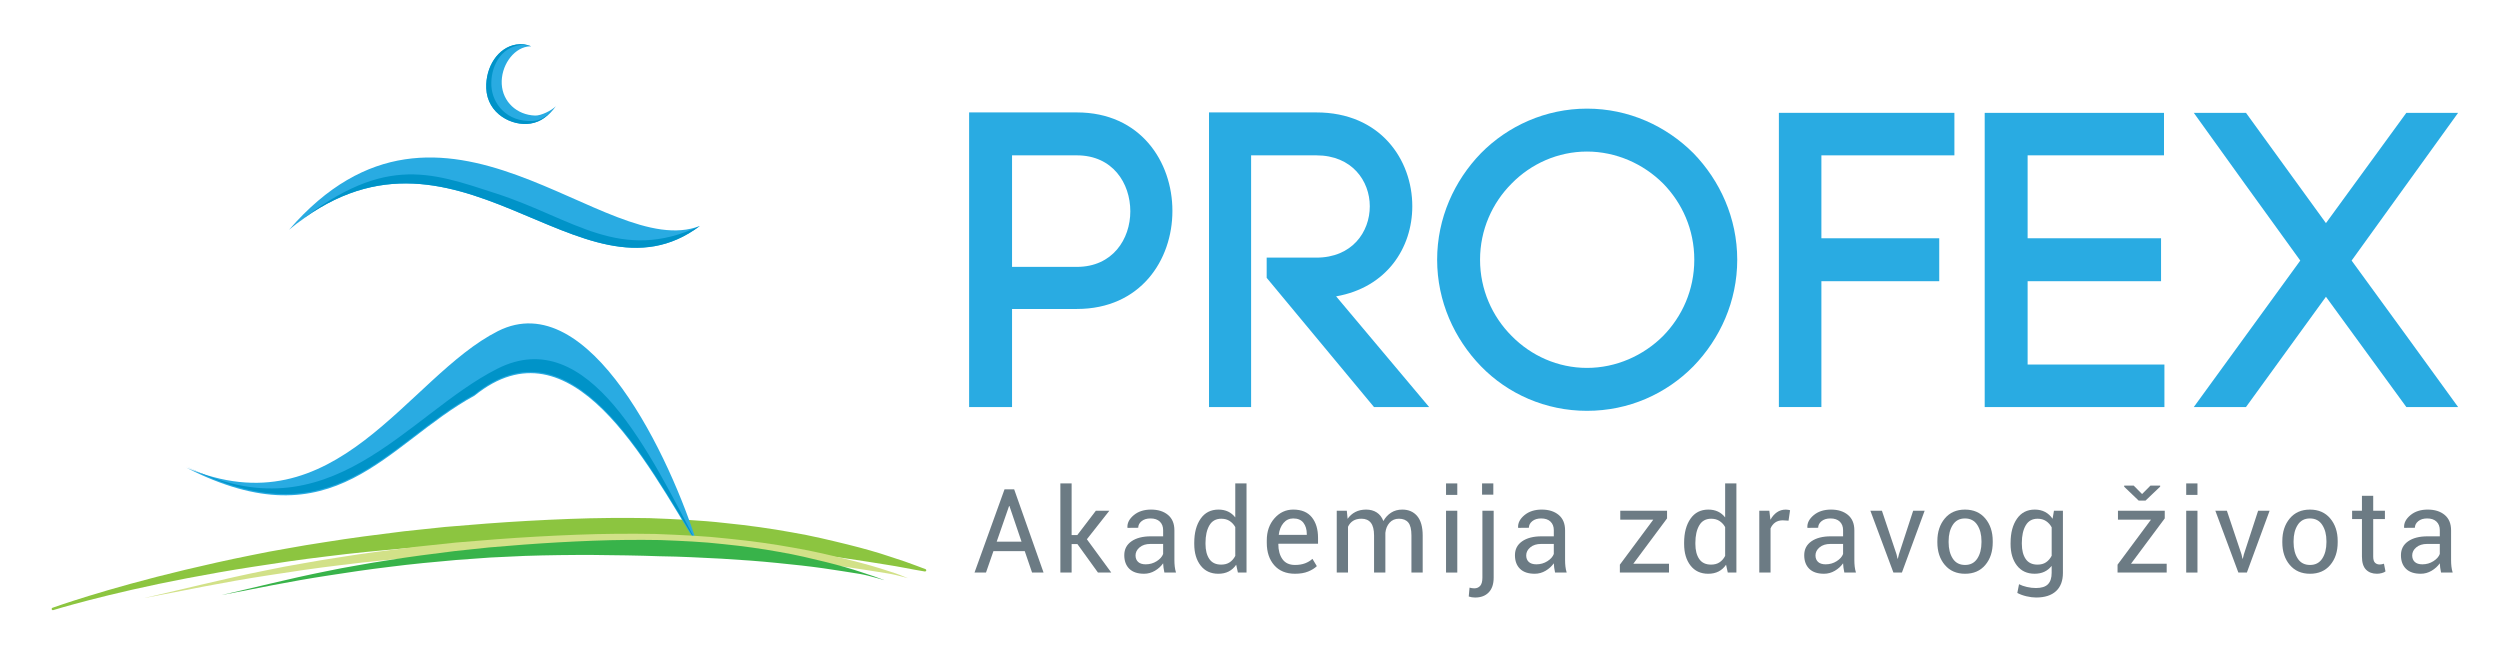 <?xml version="1.0" encoding="utf-8"?>
<!-- Generator: Adobe Illustrator 23.0.1, SVG Export Plug-In . SVG Version: 6.00 Build 0)  -->
<svg version="1.1" id="Layer_1" xmlns="http://www.w3.org/2000/svg" xmlns:xlink="http://www.w3.org/1999/xlink" x="0px" y="0px"
	 viewBox="0 0 300 78" style="enable-background:new 0 0 300 78;" xml:space="preserve">
<style type="text/css">
	.st0{fill:#8CC540;}
	.st1{fill-rule:evenodd;clip-rule:evenodd;fill:#29ABE2;}
	.st2{fill:#29ABE2;}
	.st3{fill-rule:evenodd;clip-rule:evenodd;fill:#0093C8;}
	.st4{fill:#0093C8;}
	.st5{fill:#D2E188;}
	.st6{fill:#38B34A;}
	.st7{fill:#6C7B84;}
</style>
<g>
	<path class="st0" d="M6.298,72.933c0,0,6.257-2.256,15.955-4.564c2.424-0.576,5.057-1.174,7.858-1.733
		c1.397-0.297,2.841-0.561,4.319-0.816c1.476-0.266,2.986-0.529,4.528-0.755c3.079-0.5,6.276-0.911,9.527-1.31
		c1.63-0.17,3.273-0.344,4.921-0.52c1.653-0.133,3.313-0.269,4.973-0.405c3.317-0.249,6.657-0.434,9.922-0.558
		c3.277-0.127,6.51-0.148,9.639-0.095c3.128,0.121,6.157,0.252,9.014,0.581c2.861,0.286,5.556,0.666,8.026,1.117
		c2.473,0.416,4.711,0.972,6.688,1.452c1.976,0.491,3.683,0.975,5.066,1.446c1.393,0.439,2.471,0.821,3.203,1.102
		c0.73,0.275,1.12,0.422,1.12,0.422c0.078,0.029,0.115,0.113,0.086,0.19c-0.026,0.066-0.098,0.104-0.168,0.093
		c0,0-0.41-0.072-1.177-0.205c-0.768-0.131-1.879-0.373-3.31-0.593c-1.427-0.237-3.161-0.503-5.145-0.798
		c-1.987-0.283-4.235-0.53-6.688-0.77c-2.452-0.249-5.113-0.448-7.927-0.61c-2.817-0.139-5.787-0.309-8.87-0.347
		c-3.08-0.113-6.269-0.154-9.512-0.185c-3.256-0.011-6.54,0.027-9.837,0.136c-1.647,0.078-3.293,0.154-4.934,0.232
		c-1.639,0.119-3.27,0.237-4.89,0.353c-3.235,0.283-6.419,0.584-9.489,0.978c-3.074,0.364-6.036,0.807-8.838,1.246
		c-2.808,0.428-5.452,0.905-7.887,1.368c-9.748,1.863-16.08,3.83-16.08,3.83c-0.078,0.026-0.162-0.018-0.186-0.096
		C6.183,73.042,6.225,72.962,6.298,72.933z"/>
	<g>
		<path class="st1" d="M83.751,65.54C77.516,55.363,68.543,38.1,56.943,47.48c-10.643,5.81-16.724,17.76-34.581,8.641
			c18.029,7.624,26.477-10.877,37.389-16.387C70.754,34.176,80.505,55.042,83.751,65.54L83.751,65.54z M83.984,27.114
			c-14.331,10.741-29.429-16.138-49.299,0.46C53.172,6.224,72.614,31.562,83.984,27.114L83.984,27.114z"/>
		<path class="st2" d="M63.653,14.828c1.304-0.208,2.166-0.946,3.038-2.074c-0.502,0.515-1.777,1.139-2.475,1.114
			c-2.214-0.075-3.895-1.665-4.007-3.779c-0.112-2.111,1.305-4.216,3.094-4.502c0.145-0.023,0.292-0.035,0.434-0.035
			c-0.547-0.228-1.154-0.309-1.787-0.208c-2.181,0.347-3.693,2.664-3.598,5.241C58.464,13.681,61.475,15.175,63.653,14.828z"/>
	</g>
</g>
<path class="st3" d="M83.751,65.389c-6.235-10.177-15.208-27.44-26.808-18.06c-10.643,5.81-16.724,17.76-34.581,8.641
	c17.254,8.649,26.411-6.215,37.323-11.724C70.688,38.687,78.062,54.609,83.751,65.389L83.751,65.389z"/>
<path class="st4" d="M63.653,14.828c1.304-0.208,2.166-0.946,3.038-2.074c-0.502,0.515-1.33,1.692-2.755,1.764
	c-3.156,0.158-4.86-2.102-4.971-4.215c-0.113-2.111,0.993-4.643,3.554-4.9c0.457-0.046,1.036,0.122,1.218,0.151
	c-0.547-0.228-1.154-0.309-1.787-0.208c-2.181,0.347-3.693,2.664-3.598,5.241C58.464,13.681,61.475,15.175,63.653,14.828z"/>
<path class="st3" d="M83.984,27.118c-14.331,10.741-29.429-16.138-49.299,0.46c11.131-9.186,16.739-7.001,24.922-4.337
	C68.81,26.236,74.469,31.617,83.984,27.118L83.984,27.118z"/>
<path class="st5" d="M24.355,70.112c2.362-0.561,4.929-1.145,7.659-1.689c1.362-0.291,2.77-0.548,4.21-0.796
	c1.439-0.258,2.911-0.515,4.413-0.736c3-0.487,6.117-0.888,9.286-1.277c1.588-0.166,3.19-0.335,4.796-0.508
	c1.612-0.129,3.229-0.262,4.848-0.394c3.233-0.243,6.489-0.423,9.672-0.545c3.194-0.123,6.346-0.143,9.396-0.092
	c3.049,0.118,6.001,0.245,8.787,0.566c2.787,0.279,5.415,0.649,7.822,1.089c2.41,0.406,4.593,0.948,6.519,1.415
	c1.927,0.479,3.59,0.951,4.939,1.41c1.357,0.427,1.348,0.476,2.061,0.751c0.712,0.268-0.906-0.29-2.301-0.504
	c-1.39-0.231-3.08-0.491-5.015-0.777c-1.937-0.277-4.128-0.517-6.518-0.751c-2.391-0.242-4.984-0.436-7.728-0.594
	c-2.746-0.136-5.641-0.302-8.646-0.338c-3.002-0.111-6.111-0.15-9.272-0.182c-3.174-0.01-6.376,0.026-9.589,0.133
	c-1.606,0.077-3.21,0.149-4.81,0.226c-1.597,0.116-3.187,0.231-4.765,0.344c-3.153,0.277-6.257,0.57-9.249,0.953
	c-2.996,0.355-5.883,0.787-8.614,1.215c-2.738,0.418-5.314,0.882-7.688,1.333C15.067,72.18,14.901,72.361,24.355,70.112z"/>
<path class="st6" d="M32.62,69.99c2.029-0.481,4.233-0.982,6.578-1.45c1.169-0.249,2.378-0.469,3.615-0.683
	c1.236-0.222,2.5-0.443,3.79-0.632c2.577-0.418,5.253-0.762,7.974-1.097c1.364-0.143,2.739-0.288,4.119-0.436
	c1.384-0.111,2.773-0.225,4.164-0.339c2.776-0.208,5.573-0.363,8.306-0.467c2.742-0.106,5.449-0.123,8.069-0.08
	c2.618,0.101,5.154,0.211,7.547,0.486c2.394,0.24,4.651,0.557,6.717,0.934c2.071,0.349,3.945,0.814,5.599,1.215
	c1.655,0.412,3.083,0.816,4.242,1.211c1.165,0.368,2.068,0.687,2.68,0.923c0.611,0.23-1.689-0.527-2.887-0.711
	c-1.195-0.198-2.646-0.421-4.306-0.668c-1.663-0.237-3.545-0.444-5.598-0.644c-2.053-0.208-4.28-0.375-6.636-0.511
	c-2.359-0.117-4.844-0.259-7.426-0.291c-2.579-0.094-5.247-0.128-7.962-0.155c-2.726-0.01-5.475,0.022-8.235,0.114
	c-1.379,0.066-2.756,0.128-4.13,0.194c-1.371,0.1-2.737,0.199-4.092,0.295c-2.708,0.237-5.373,0.489-7.943,0.819
	c-2.573,0.305-5.053,0.675-7.398,1.043c-2.351,0.359-4.564,0.757-6.602,1.145C24.644,71.766,24.501,71.922,32.62,69.99z"/>
<g>
	<path class="st2" d="M129.224,13.49c7.627,0,11.465,5.909,11.465,11.818s-3.838,11.768-11.465,11.768h-7.779v11.768h-5.151V13.49
		H129.224z M129.224,32.026c4.293,0,6.414-3.334,6.414-6.666c0-3.384-2.121-6.718-6.414-6.718h-7.779v13.384H129.224z"/>
	<path class="st2" d="M152.001,30.915h5.96c4.293,0,6.414-3.081,6.414-6.162c0-3.03-2.121-6.111-6.414-6.111h-7.829v30.204h-5.051
		V13.49h12.88c7.677,0,11.515,5.657,11.515,11.263c0,5.001-3.08,9.748-9.141,10.809l11.162,13.283h-6.617L152.001,33.34V30.915z"/>
	<path class="st2" d="M177.709,18.389c3.232-3.283,7.778-5.353,12.728-5.353c5,0,9.495,2.071,12.778,5.353
		c3.182,3.283,5.253,7.779,5.253,12.778s-2.071,9.495-5.253,12.779c-3.283,3.333-7.778,5.353-12.778,5.353
		c-4.95,0-9.495-2.021-12.728-5.353c-3.182-3.283-5.253-7.779-5.253-12.779S174.527,21.673,177.709,18.389z M199.578,22.026
		c-2.374-2.374-5.657-3.839-9.142-3.839c-3.485,0-6.717,1.465-9.041,3.839c-2.324,2.323-3.789,5.556-3.789,9.142
		s1.465,6.818,3.789,9.142c2.323,2.374,5.556,3.838,9.041,3.838c3.485,0,6.767-1.464,9.142-3.838
		c2.272-2.323,3.737-5.505,3.737-9.142C203.316,27.531,201.851,24.349,199.578,22.026z"/>
	<path class="st2" d="M218.567,48.845h-5.101V13.541h21.062v5.101h-15.961v9.951h14.142v5.151h-14.142V48.845z"/>
	<path class="st2" d="M243.315,43.744h16.415v5.101h-21.566V13.541h21.516v5.101h-16.365v9.951h16.011v5.151h-16.011V43.744z"/>
	<path class="st2" d="M269.518,13.541l9.596,13.233l9.647-13.233h6.212l-12.778,17.728c3.787,5.202,9.394,12.879,12.778,17.576
		h-6.212l-9.647-13.233l-9.596,13.233h-6.263l12.778-17.576c-3.788-5.202-9.545-13.233-12.778-17.728H269.518z"/>
</g>
<g>
	<path class="st7" d="M122.969,66.135h-3.757l-0.892,2.571h-1.378l3.6-9.984h1.159l3.525,9.984h-1.378L122.969,66.135z
		 M119.602,65.004h2.983l-1.454-4.285h-0.041L119.602,65.004z"/>
	<path class="st7" d="M129.288,65.286h-0.693v3.421h-1.351V58.01h1.351v6.199h0.679l2.228-2.921h1.618l-2.695,3.422l2.928,3.997
		h-1.598L129.288,65.286z"/>
	<path class="st7" d="M139.727,68.707c-0.046-0.224-0.081-0.422-0.106-0.593c-0.025-0.171-0.04-0.344-0.045-0.518
		c-0.251,0.357-0.579,0.655-0.984,0.895c-0.405,0.24-0.84,0.359-1.306,0.359c-0.772,0-1.361-0.197-1.766-0.592
		c-0.404-0.396-0.607-0.941-0.607-1.636c0-0.709,0.287-1.263,0.861-1.663c0.573-0.4,1.352-0.6,2.335-0.6h1.467v-0.734
		c0-0.434-0.132-0.778-0.397-1.032c-0.265-0.254-0.64-0.38-1.125-0.38c-0.439,0-0.793,0.109-1.063,0.329
		c-0.27,0.22-0.404,0.482-0.404,0.789l-1.282,0.013l-0.014-0.041c-0.032-0.54,0.22-1.033,0.758-1.481
		c0.537-0.448,1.231-0.672,2.081-0.672c0.841,0,1.518,0.214,2.03,0.641c0.512,0.428,0.768,1.043,0.768,1.848v3.573
		c0,0.265,0.014,0.521,0.041,0.767c0.028,0.247,0.078,0.49,0.151,0.727H139.727z M137.485,67.719c0.489,0,0.93-0.126,1.323-0.377
		c0.393-0.252,0.649-0.54,0.768-0.864v-1.207h-1.515c-0.544,0-0.979,0.137-1.306,0.412c-0.327,0.274-0.49,0.597-0.49,0.967
		c0,0.329,0.103,0.589,0.308,0.781C136.779,67.623,137.083,67.719,137.485,67.719z"/>
	<path class="st7" d="M143.31,65.134c0-1.193,0.255-2.155,0.764-2.887c0.51-0.732,1.224-1.097,2.143-1.097
		c0.434,0,0.819,0.08,1.155,0.24c0.336,0.161,0.623,0.394,0.86,0.7v-4.08h1.351v10.697h-1.035l-0.206-0.939
		c-0.242,0.356-0.542,0.626-0.898,0.809c-0.356,0.183-0.77,0.274-1.241,0.274c-0.905,0-1.614-0.327-2.126-0.984
		c-0.512-0.656-0.768-1.518-0.768-2.588V65.134z M144.661,65.278c0,0.75,0.153,1.35,0.459,1.8c0.306,0.45,0.782,0.675,1.426,0.675
		c0.402,0,0.741-0.091,1.015-0.274c0.274-0.183,0.498-0.439,0.672-0.768v-3.463c-0.174-0.306-0.399-0.549-0.675-0.73
		c-0.277-0.181-0.609-0.271-0.998-0.271c-0.649,0-1.128,0.267-1.436,0.802c-0.309,0.535-0.463,1.229-0.463,2.085V65.278z"/>
	<path class="st7" d="M155.402,68.85c-1.065,0-1.896-0.34-2.493-1.021c-0.596-0.681-0.895-1.577-0.895-2.688V64.84
		c0-1.065,0.307-1.946,0.923-2.644c0.615-0.697,1.366-1.046,2.252-1.046c0.992,0,1.736,0.309,2.232,0.926
		c0.496,0.617,0.743,1.438,0.743,2.461v0.714h-4.745l-0.02,0.034c0,0.745,0.165,1.349,0.493,1.813
		c0.329,0.464,0.832,0.697,1.509,0.697c0.457,0,0.858-0.066,1.203-0.196c0.345-0.13,0.642-0.31,0.889-0.538l0.528,0.877
		c-0.265,0.256-0.615,0.472-1.049,0.648C156.538,68.763,156.015,68.85,155.402,68.85z M155.189,62.213
		c-0.471,0-0.861,0.182-1.169,0.545c-0.308,0.364-0.497,0.829-0.566,1.395l0.014,0.034h3.346v-0.109c0-0.54-0.132-0.985-0.397-1.337
		C156.152,62.39,155.742,62.213,155.189,62.213z"/>
	<path class="st7" d="M161.617,61.287l0.096,0.974c0.243-0.352,0.55-0.625,0.922-0.819c0.373-0.194,0.806-0.292,1.299-0.292
		c0.493,0,0.918,0.115,1.272,0.343c0.354,0.228,0.621,0.572,0.799,1.029c0.237-0.426,0.547-0.76,0.929-1.005
		c0.382-0.245,0.828-0.367,1.34-0.367c0.755,0,1.351,0.26,1.79,0.778c0.438,0.519,0.658,1.299,0.658,2.341v4.436h-1.351v-4.45
		c0-0.732-0.126-1.25-0.377-1.553c-0.252-0.304-0.627-0.456-1.125-0.456c-0.462,0-0.836,0.16-1.122,0.48
		c-0.286,0.32-0.453,0.725-0.504,1.214v0.054v4.711h-1.357v-4.45c0-0.695-0.13-1.203-0.388-1.526
		c-0.258-0.322-0.63-0.484-1.114-0.484c-0.412,0-0.749,0.085-1.015,0.254c-0.265,0.169-0.468,0.407-0.609,0.713v5.493h-1.352v-7.419
		H161.617z"/>
	<path class="st7" d="M174.875,59.388h-1.351V58.01h1.351V59.388z M174.875,68.707h-1.351v-7.419h1.351V68.707z"/>
	<path class="st7" d="M179.24,61.287v8.03c0,0.764-0.196,1.352-0.589,1.765c-0.394,0.414-0.94,0.621-1.639,0.621
		c-0.142,0-0.271-0.01-0.388-0.03c-0.117-0.021-0.241-0.051-0.374-0.093l0.096-1.063c0.064,0.023,0.156,0.042,0.274,0.059
		c0.119,0.016,0.217,0.024,0.295,0.024c0.297,0,0.534-0.101,0.709-0.302c0.176-0.201,0.264-0.528,0.264-0.98v-8.03H179.24z
		 M179.199,59.361h-1.351V58.01h1.351V59.361z"/>
	<path class="st7" d="M186.608,68.707c-0.045-0.224-0.081-0.422-0.106-0.593c-0.025-0.171-0.04-0.344-0.045-0.518
		c-0.252,0.357-0.58,0.655-0.984,0.895c-0.405,0.24-0.84,0.359-1.307,0.359c-0.773,0-1.36-0.197-1.765-0.592
		c-0.405-0.396-0.607-0.941-0.607-1.636c0-0.709,0.287-1.263,0.86-1.663c0.574-0.4,1.352-0.6,2.335-0.6h1.468v-0.734
		c0-0.434-0.133-0.778-0.398-1.032c-0.265-0.254-0.64-0.38-1.125-0.38c-0.438,0-0.793,0.109-1.063,0.329
		c-0.269,0.22-0.404,0.482-0.404,0.789l-1.282,0.013l-0.014-0.041c-0.032-0.54,0.221-1.033,0.758-1.481
		c0.537-0.448,1.231-0.672,2.082-0.672c0.841,0,1.518,0.214,2.03,0.641c0.512,0.428,0.768,1.043,0.768,1.848v3.573
		c0,0.265,0.013,0.521,0.041,0.767c0.028,0.247,0.077,0.49,0.151,0.727H186.608z M184.366,67.719c0.489,0,0.93-0.126,1.323-0.377
		c0.393-0.252,0.649-0.54,0.768-0.864v-1.207h-1.516c-0.544,0-0.979,0.137-1.306,0.412c-0.327,0.274-0.49,0.597-0.49,0.967
		c0,0.329,0.103,0.589,0.308,0.781C183.66,67.623,183.963,67.719,184.366,67.719z"/>
	<path class="st7" d="M195.995,67.651h4.285v1.056h-5.897v-0.946l4.011-5.403h-3.963v-1.07h5.615v0.919L195.995,67.651z"/>
	<path class="st7" d="M202.094,65.134c0-1.193,0.255-2.155,0.764-2.887c0.51-0.732,1.224-1.097,2.143-1.097
		c0.435,0,0.819,0.08,1.156,0.24c0.336,0.161,0.623,0.394,0.86,0.7v-4.08h1.351v10.697h-1.035l-0.206-0.939
		c-0.242,0.356-0.541,0.626-0.898,0.809c-0.357,0.183-0.771,0.274-1.241,0.274c-0.905,0-1.614-0.327-2.126-0.984
		c-0.512-0.656-0.768-1.518-0.768-2.588V65.134z M203.445,65.278c0,0.75,0.153,1.35,0.459,1.8c0.307,0.45,0.782,0.675,1.427,0.675
		c0.402,0,0.741-0.091,1.014-0.274c0.275-0.183,0.499-0.439,0.672-0.768v-3.463c-0.173-0.306-0.399-0.549-0.675-0.73
		c-0.277-0.181-0.61-0.271-0.998-0.271c-0.649,0-1.128,0.267-1.436,0.802c-0.309,0.535-0.463,1.229-0.463,2.085V65.278z"/>
	<path class="st7" d="M214.625,62.48l-0.693-0.041c-0.357,0-0.657,0.085-0.901,0.254c-0.245,0.169-0.433,0.407-0.566,0.713v5.301
		h-1.352v-7.419h1.207l0.13,1.084c0.211-0.384,0.47-0.683,0.778-0.898c0.308-0.215,0.664-0.322,1.066-0.322
		c0.1,0,0.196,0.008,0.288,0.024c0.092,0.016,0.167,0.033,0.226,0.051L214.625,62.48z"/>
	<path class="st7" d="M221.321,68.707c-0.045-0.224-0.081-0.422-0.106-0.593c-0.025-0.171-0.04-0.344-0.045-0.518
		c-0.251,0.357-0.58,0.655-0.984,0.895c-0.405,0.24-0.84,0.359-1.307,0.359c-0.773,0-1.361-0.197-1.765-0.592
		c-0.405-0.396-0.607-0.941-0.607-1.636c0-0.709,0.287-1.263,0.86-1.663c0.574-0.4,1.352-0.6,2.335-0.6h1.468v-0.734
		c0-0.434-0.133-0.778-0.398-1.032c-0.265-0.254-0.64-0.38-1.125-0.38c-0.438,0-0.793,0.109-1.063,0.329
		c-0.269,0.22-0.404,0.482-0.404,0.789l-1.282,0.013l-0.014-0.041c-0.032-0.54,0.221-1.033,0.758-1.481
		c0.537-0.448,1.231-0.672,2.082-0.672c0.841,0,1.518,0.214,2.03,0.641c0.512,0.428,0.768,1.043,0.768,1.848v3.573
		c0,0.265,0.013,0.521,0.041,0.767c0.028,0.247,0.077,0.49,0.151,0.727H221.321z M219.079,67.719c0.489,0,0.93-0.126,1.323-0.377
		c0.393-0.252,0.649-0.54,0.768-0.864v-1.207h-1.516c-0.544,0-0.979,0.137-1.306,0.412c-0.327,0.274-0.49,0.597-0.49,0.967
		c0,0.329,0.103,0.589,0.308,0.781C218.373,67.623,218.676,67.719,219.079,67.719z"/>
	<path class="st7" d="M227.584,66.519l0.117,0.521h0.041l0.13-0.521l1.708-5.232h1.378l-2.728,7.419h-1.022l-2.763-7.419h1.385
		L227.584,66.519z"/>
	<path class="st7" d="M232.484,64.928c0-1.097,0.297-2.001,0.891-2.711c0.595-0.711,1.401-1.066,2.421-1.066
		c1.029,0,1.84,0.354,2.437,1.063c0.597,0.709,0.895,1.614,0.895,2.715v0.151c0,1.107-0.297,2.012-0.891,2.716
		c-0.595,0.704-1.404,1.055-2.428,1.055c-1.024,0-1.834-0.353-2.431-1.059s-0.895-1.611-0.895-2.712V64.928z M233.835,65.079
		c0,0.787,0.165,1.436,0.497,1.948c0.331,0.512,0.824,0.768,1.477,0.768c0.645,0,1.133-0.256,1.468-0.768
		c0.333-0.512,0.5-1.161,0.5-1.948v-0.151c0-0.777-0.167-1.424-0.504-1.94c-0.336-0.516-0.828-0.775-1.477-0.775
		c-0.645,0-1.133,0.258-1.464,0.775c-0.332,0.517-0.497,1.163-0.497,1.94V65.079z"/>
	<path class="st7" d="M241.271,65.134c0-1.193,0.255-2.155,0.764-2.887c0.51-0.732,1.222-1.097,2.136-1.097
		c0.471,0,0.885,0.095,1.241,0.284c0.357,0.19,0.656,0.463,0.898,0.819l0.165-0.967h1.076v7.46c0,0.951-0.276,1.681-0.829,2.191
		c-0.554,0.51-1.351,0.764-2.394,0.764c-0.356,0-0.741-0.049-1.155-0.147c-0.414-0.098-0.778-0.232-1.094-0.401l0.206-1.049
		c0.26,0.137,0.575,0.248,0.942,0.332c0.368,0.085,0.731,0.127,1.087,0.127c0.658,0,1.137-0.15,1.436-0.45
		c0.299-0.299,0.449-0.755,0.449-1.368v-0.843c-0.242,0.311-0.532,0.546-0.871,0.706c-0.338,0.16-0.729,0.24-1.172,0.24
		c-0.905,0-1.613-0.327-2.123-0.984c-0.51-0.656-0.764-1.518-0.764-2.588V65.134z M242.622,65.278c0,0.746,0.153,1.344,0.459,1.797
		c0.307,0.452,0.779,0.679,1.419,0.679c0.407,0,0.748-0.092,1.022-0.278c0.275-0.185,0.501-0.447,0.679-0.785v-3.415
		c-0.173-0.316-0.4-0.566-0.679-0.751c-0.278-0.185-0.615-0.278-1.008-0.278c-0.645,0-1.121,0.267-1.43,0.802
		c-0.309,0.535-0.463,1.229-0.463,2.085V65.278z"/>
	<path class="st7" d="M255.718,67.651h4.285v1.056h-5.897v-0.946l4.012-5.403h-3.963v-1.07h5.615v0.919L255.718,67.651z
		 M257.049,59.285l1.008-1.015h1.165v0.124l-1.762,1.68h-0.816l-1.741-1.666V58.27h1.138L257.049,59.285z"/>
	<path class="st7" d="M263.696,59.388h-1.351V58.01h1.351V59.388z M263.696,68.707h-1.351v-7.419h1.351V68.707z"/>
	<path class="st7" d="M268.979,66.519l0.117,0.521h0.041l0.13-0.521l1.708-5.232h1.378l-2.728,7.419h-1.022l-2.763-7.419h1.385
		L268.979,66.519z"/>
	<path class="st7" d="M273.879,64.928c0-1.097,0.297-2.001,0.891-2.711c0.595-0.711,1.401-1.066,2.421-1.066
		c1.029,0,1.841,0.354,2.437,1.063c0.597,0.709,0.895,1.614,0.895,2.715v0.151c0,1.107-0.297,2.012-0.891,2.716
		c-0.595,0.704-1.404,1.055-2.428,1.055s-1.834-0.353-2.431-1.059c-0.597-0.706-0.895-1.611-0.895-2.712V64.928z M275.23,65.079
		c0,0.787,0.165,1.436,0.497,1.948c0.331,0.512,0.824,0.768,1.477,0.768c0.645,0,1.134-0.256,1.468-0.768
		c0.333-0.512,0.5-1.161,0.5-1.948v-0.151c0-0.777-0.167-1.424-0.504-1.94c-0.336-0.516-0.828-0.775-1.477-0.775
		c-0.644,0-1.133,0.258-1.464,0.775c-0.332,0.517-0.497,1.163-0.497,1.94V65.079z"/>
	<path class="st7" d="M284.785,59.498v1.789h1.406v1.001h-1.406v4.505c0,0.348,0.072,0.592,0.216,0.734
		c0.144,0.142,0.335,0.213,0.572,0.213c0.078,0,0.165-0.01,0.261-0.031c0.096-0.02,0.176-0.042,0.24-0.065l0.185,0.926
		c-0.1,0.082-0.249,0.15-0.446,0.202c-0.196,0.052-0.391,0.078-0.583,0.078c-0.548,0-0.985-0.165-1.31-0.496
		c-0.324-0.332-0.487-0.851-0.487-1.561v-4.505h-1.18v-1.001h1.18v-1.789H284.785z"/>
	<path class="st7" d="M292.927,68.707c-0.045-0.224-0.081-0.422-0.106-0.593c-0.025-0.171-0.04-0.344-0.045-0.518
		c-0.252,0.357-0.58,0.655-0.984,0.895c-0.405,0.24-0.84,0.359-1.307,0.359c-0.772,0-1.36-0.197-1.765-0.592
		c-0.405-0.396-0.607-0.941-0.607-1.636c0-0.709,0.287-1.263,0.86-1.663c0.574-0.4,1.352-0.6,2.335-0.6h1.468v-0.734
		c0-0.434-0.133-0.778-0.398-1.032c-0.265-0.254-0.64-0.38-1.124-0.38c-0.438,0-0.793,0.109-1.063,0.329
		c-0.269,0.22-0.404,0.482-0.404,0.789l-1.282,0.013l-0.014-0.041c-0.032-0.54,0.221-1.033,0.758-1.481
		c0.537-0.448,1.231-0.672,2.082-0.672c0.841,0,1.518,0.214,2.03,0.641c0.512,0.428,0.768,1.043,0.768,1.848v3.573
		c0,0.265,0.013,0.521,0.041,0.767c0.028,0.247,0.077,0.49,0.151,0.727H292.927z M290.685,67.719c0.489,0,0.93-0.126,1.323-0.377
		c0.393-0.252,0.649-0.54,0.768-0.864v-1.207h-1.516c-0.544,0-0.979,0.137-1.306,0.412c-0.327,0.274-0.49,0.597-0.49,0.967
		c0,0.329,0.103,0.589,0.308,0.781C289.979,67.623,290.282,67.719,290.685,67.719z"/>
</g>
</svg>
